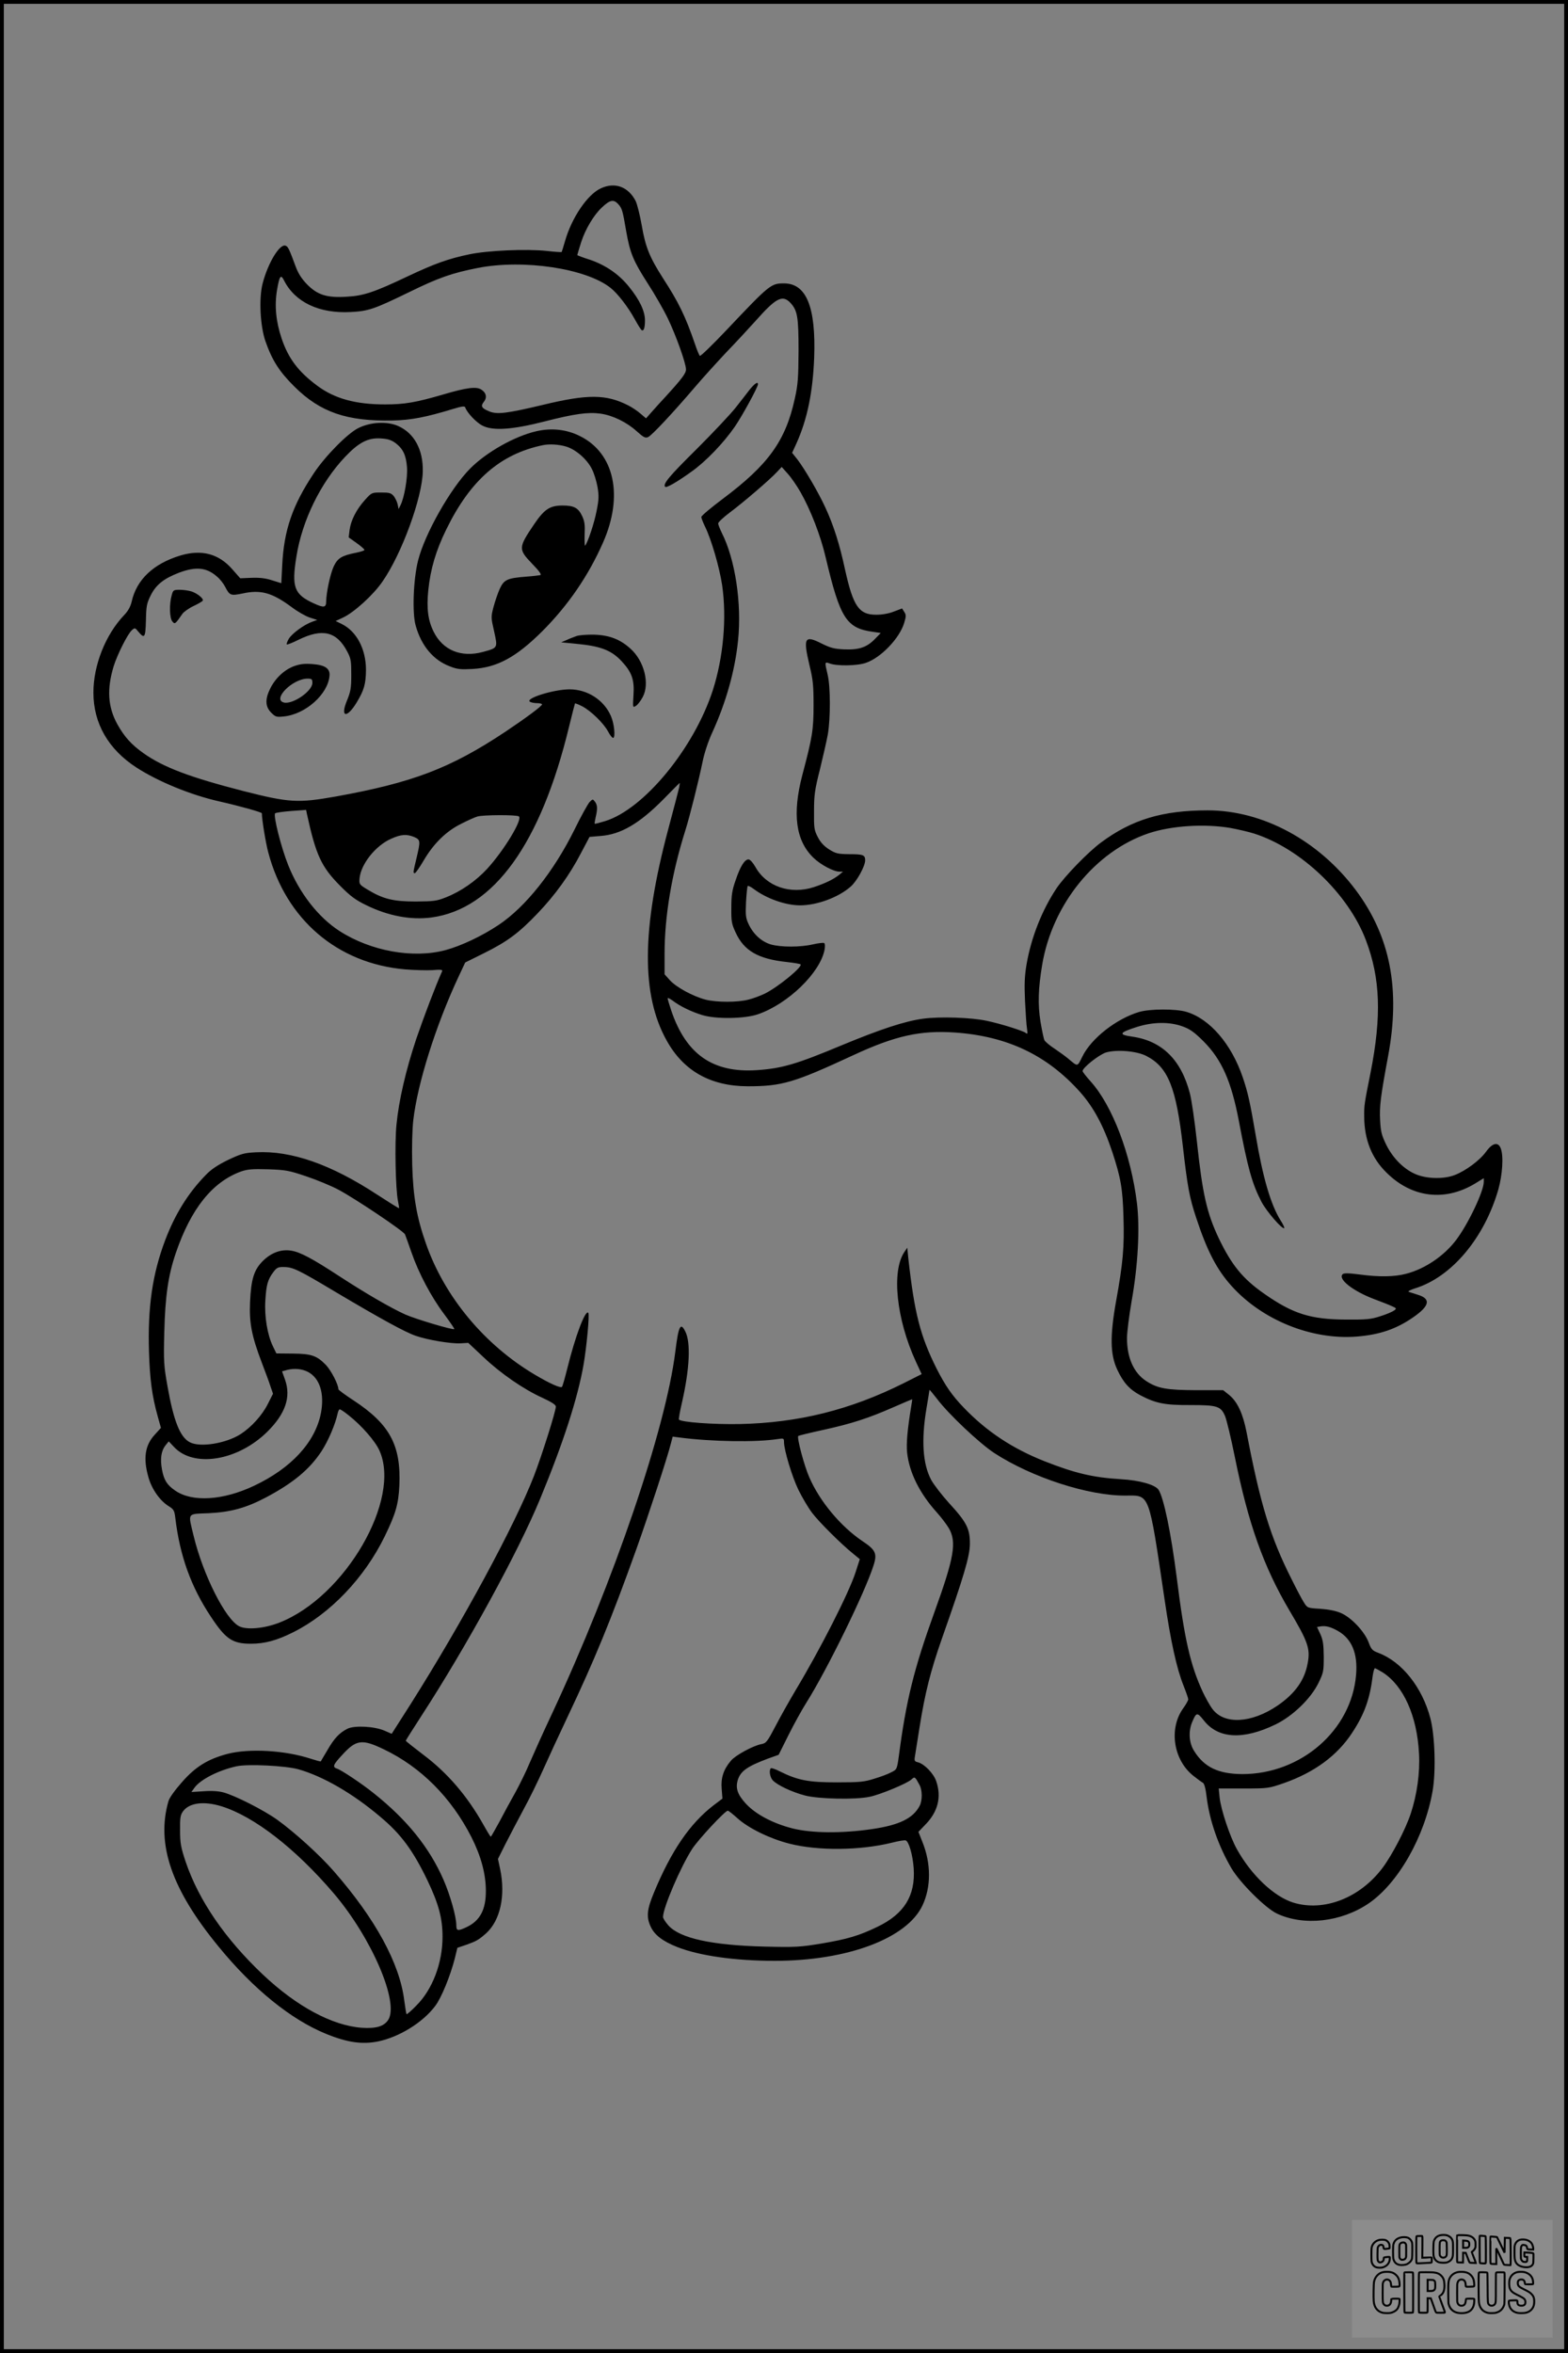 <?xml version="1.0" encoding="UTF-8"?>
<svg xmlns="http://www.w3.org/2000/svg" version="1.0" width="1024pt" height="1536pt" viewBox="0 0 1024 1536" preserveAspectRatio="xMidYMid meet">
  <rect x="0" y="0" width="1024" height="1536" fill="#808080" stroke="none"/>
  <g transform="translate(0.00 0.00) scale(1)">
    <g transform="translate(0,1536) scale(0.1,-0.1)" fill="#000000" stroke="none">
      <path d="M3925 14131 c-88 -39 -192 -193 -235 -345 -11 -38 -21 -70 -22 -71 -2 -2 -46 1 -98 7 -135 14 -383 3 -504 -22 -139 -29 -228 -61 -408 -146 -213 -101 -283 -125 -394 -131 -128 -8 -190 11 -258 80 -36 37 -58 71 -75 117 -44 119 -50 130 -66 136 -38 15 -115 -112 -150 -247 -25 -96 -16 -279 19 -378 44 -125 91 -198 190 -296 169 -167 342 -226 641 -220 121 3 215 21 399 77 52 16 71 18 74 9 11 -34 72 -99 112 -119 68 -36 196 -27 407 27 195 50 284 62 364 51 80 -11 172 -56 237 -115 46 -41 56 -46 75 -38 25 12 160 156 307 328 52 61 144 162 204 226 61 63 147 156 191 205 133 150 175 172 227 117 46 -50 53 -91 53 -313 -1 -176 -4 -220 -24 -310 -60 -277 -172 -433 -473 -658 -76 -57 -138 -109 -138 -117 0 -7 11 -35 24 -62 41 -83 94 -264 112 -383 31 -215 8 -471 -61 -686 -123 -379 -450 -776 -703 -854 -36 -11 -66 -19 -68 -17 -2 1 1 20 6 42 13 56 12 78 -4 101 -15 19 -15 19 -35 -1 -11 -11 -56 -92 -99 -180 -135 -273 -320 -506 -496 -623 -108 -72 -243 -136 -346 -164 -211 -57 -488 -7 -692 124 -140 90 -264 250 -336 431 -46 115 -99 324 -85 338 4 4 52 11 105 15 l97 7 6 -29 c58 -266 94 -343 215 -465 68 -69 102 -94 170 -127 146 -72 295 -99 429 -81 406 56 712 481 897 1244 20 83 38 151 39 153 2 2 22 -6 46 -18 58 -30 141 -111 170 -165 13 -25 28 -43 34 -42 15 6 6 94 -15 142 -45 105 -153 175 -270 175 -103 0 -293 -59 -259 -81 8 -5 29 -9 47 -9 17 0 32 -4 32 -8 0 -11 -107 -90 -240 -179 -360 -239 -605 -332 -1110 -423 -244 -43 -302 -40 -600 36 -351 90 -525 156 -654 248 -79 56 -124 107 -169 187 -63 114 -70 230 -25 379 24 77 91 211 119 236 19 17 21 17 42 -9 41 -49 47 -41 50 73 2 94 5 111 32 165 34 68 86 109 183 146 111 42 181 35 248 -24 20 -16 44 -47 54 -67 30 -58 36 -60 115 -44 118 26 192 5 318 -88 38 -29 92 -60 119 -69 l50 -16 -34 -12 c-51 -18 -131 -76 -152 -111 -10 -17 -16 -34 -13 -37 3 -2 38 11 77 31 156 76 249 54 318 -78 24 -45 26 -62 26 -151 0 -87 -4 -109 -28 -168 -46 -110 -1 -119 63 -13 49 81 60 121 61 213 0 136 -61 252 -159 300 l-39 19 47 22 c72 33 200 149 259 236 126 181 260 548 263 719 3 143 -57 251 -163 297 -72 31 -180 25 -259 -15 -70 -35 -216 -183 -290 -295 -139 -209 -195 -371 -206 -601 l-6 -116 -61 19 c-43 14 -83 18 -134 16 l-73 -3 -52 59 c-88 101 -200 131 -338 90 -176 -53 -287 -157 -319 -301 -8 -33 -23 -61 -49 -88 -122 -128 -201 -327 -201 -506 0 -202 98 -371 282 -490 143 -92 353 -178 538 -220 137 -31 280 -71 280 -78 0 -39 25 -193 42 -256 116 -438 452 -725 894 -763 60 -5 140 -7 178 -5 56 5 68 3 63 -8 -42 -93 -120 -299 -168 -439 -69 -206 -115 -406 -130 -563 -12 -119 -6 -421 10 -497 5 -25 8 -46 7 -47 -1 -2 -65 38 -142 88 -302 198 -561 289 -792 277 -78 -4 -96 -9 -183 -50 -69 -34 -110 -61 -147 -100 -113 -116 -199 -254 -263 -423 -84 -222 -115 -438 -106 -730 6 -184 20 -288 57 -421 l21 -75 -40 -44 c-64 -69 -77 -154 -42 -277 21 -77 74 -153 131 -189 35 -22 39 -29 45 -79 30 -248 102 -448 233 -645 96 -145 140 -175 260 -175 91 0 169 21 277 75 242 121 465 355 597 625 72 148 90 210 96 331 12 264 -62 402 -300 558 -54 35 -98 68 -98 72 0 31 -47 122 -81 158 -60 62 -95 74 -219 75 l-105 1 -22 45 c-37 76 -57 197 -50 302 6 102 16 136 53 185 21 28 31 33 67 32 60 0 96 -18 342 -165 290 -172 450 -260 520 -284 78 -27 227 -52 291 -49 l52 3 99 -93 c113 -107 262 -210 386 -266 58 -27 87 -45 87 -57 0 -30 -92 -321 -143 -453 -125 -322 -467 -954 -804 -1487 l-125 -196 -46 20 c-66 29 -197 36 -243 13 -52 -26 -87 -63 -131 -140 -23 -38 -42 -71 -43 -73 -2 -2 -31 6 -65 17 -167 55 -401 69 -544 32 -128 -34 -209 -83 -298 -185 -46 -52 -82 -102 -88 -124 -81 -282 21 -577 329 -951 225 -275 472 -475 701 -568 140 -57 236 -70 340 -49 138 29 291 123 372 231 40 52 99 197 128 310 l17 70 62 21 c63 23 76 30 125 73 93 84 129 246 92 421 l-14 65 50 100 c28 55 81 156 118 225 38 69 95 186 128 260 33 74 106 232 162 350 172 363 281 627 446 1088 81 227 202 596 225 688 l12 46 46 -6 c209 -27 497 -32 639 -10 40 6 42 5 42 -19 0 -52 52 -225 94 -312 24 -49 64 -117 89 -150 47 -62 189 -203 267 -266 l45 -37 -28 -87 c-45 -137 -228 -497 -392 -770 -39 -66 -98 -170 -130 -232 -53 -101 -61 -112 -91 -118 -53 -9 -171 -73 -200 -108 -49 -57 -67 -113 -61 -184 l5 -64 -57 -43 c-155 -119 -277 -297 -390 -570 -46 -110 -51 -159 -22 -222 25 -55 78 -96 174 -134 145 -57 377 -90 637 -90 475 0 865 147 965 363 56 120 56 272 -1 413 l-26 66 45 47 c82 83 107 180 71 284 -17 50 -77 112 -119 123 -22 5 -25 10 -20 38 3 17 17 105 31 195 35 220 71 362 144 571 144 408 183 540 184 620 1 99 -20 142 -135 267 -49 54 -102 123 -118 153 -55 103 -65 259 -31 463 11 65 20 121 20 124 0 3 22 -23 49 -58 76 -101 278 -291 374 -354 246 -160 616 -280 859 -278 158 1 149 28 254 -682 40 -272 78 -445 123 -558 17 -43 31 -83 31 -90 0 -7 -15 -34 -34 -60 -94 -133 -63 -335 67 -439 27 -21 55 -42 63 -46 9 -5 18 -39 24 -92 19 -155 77 -320 161 -464 56 -96 224 -263 299 -298 176 -82 418 -55 597 66 194 132 367 436 419 736 22 128 15 361 -15 474 -53 201 -185 368 -339 426 -40 15 -47 23 -64 69 -27 71 -113 162 -180 191 -34 15 -81 24 -136 28 -83 5 -84 5 -107 42 -13 20 -49 88 -80 151 -139 275 -204 489 -294 959 -24 123 -60 200 -114 244 l-39 31 -176 0 c-194 1 -252 11 -327 60 -81 53 -125 152 -125 279 0 39 14 148 30 241 42 235 55 478 35 641 -39 317 -160 636 -302 794 -29 32 -53 63 -53 68 0 23 110 109 154 122 72 20 200 9 262 -23 142 -73 195 -204 239 -591 30 -263 43 -334 87 -466 71 -216 135 -339 232 -446 200 -222 523 -352 816 -329 151 12 262 50 375 130 102 72 110 117 24 143 -24 8 -51 16 -59 19 -8 3 10 13 42 23 238 74 451 327 543 645 27 96 35 218 16 268 -17 45 -54 37 -96 -21 -40 -56 -134 -126 -206 -153 -68 -26 -172 -25 -244 2 -80 30 -156 104 -201 194 -31 64 -37 86 -41 162 -5 91 3 154 52 418 82 439 14 784 -212 1086 -243 323 -607 519 -966 519 -295 0 -495 -60 -697 -210 -85 -63 -235 -218 -289 -297 -96 -143 -167 -324 -197 -498 -13 -78 -15 -130 -10 -240 4 -77 9 -158 13 -180 5 -33 3 -38 -8 -28 -18 14 -163 60 -254 79 -101 22 -307 29 -417 14 -118 -16 -274 -67 -530 -173 -299 -125 -392 -152 -558 -163 -285 -18 -459 103 -556 388 -13 39 -24 76 -24 81 0 5 15 -2 33 -15 46 -36 123 -73 192 -94 90 -28 278 -25 365 5 197 68 407 272 435 422 4 22 3 39 -3 43 -6 3 -39 -1 -74 -9 -81 -19 -210 -19 -275 0 -59 18 -112 65 -143 130 -20 42 -22 58 -18 146 3 55 8 102 11 105 3 3 21 -5 39 -19 84 -63 208 -107 303 -107 110 0 251 52 330 122 41 35 95 134 95 172 0 35 -13 40 -105 40 -73 1 -87 4 -130 31 -33 21 -56 45 -74 80 -24 46 -26 59 -25 170 0 104 5 140 38 270 20 83 44 186 52 230 18 104 18 312 -1 390 -20 85 -20 86 13 74 46 -18 181 -16 237 4 99 34 220 161 250 261 13 44 13 52 0 72 l-14 22 -53 -20 c-32 -13 -77 -21 -114 -21 -114 -1 -152 54 -205 293 -36 168 -75 290 -129 407 -45 98 -134 250 -182 313 l-35 44 28 61 c71 158 107 333 116 560 12 331 -51 485 -197 485 -85 0 -93 -6 -374 -303 -93 -98 -172 -175 -176 -170 -4 4 -18 37 -30 73 -65 189 -108 276 -211 435 -87 136 -114 203 -138 343 -12 68 -30 140 -40 160 -48 93 -135 125 -226 83z m112 -103 c26 -29 29 -41 52 -175 25 -144 46 -195 141 -343 45 -69 104 -172 131 -228 54 -112 119 -294 119 -334 0 -25 -28 -62 -134 -178 -28 -30 -68 -74 -89 -98 l-38 -43 -35 30 c-19 17 -56 42 -82 55 -144 73 -263 74 -557 3 -235 -56 -300 -64 -351 -42 -49 20 -57 34 -34 62 22 28 16 59 -17 80 -32 21 -96 13 -248 -32 -179 -52 -252 -65 -380 -65 -194 0 -330 38 -443 122 -124 92 -189 178 -233 309 -37 110 -47 214 -30 315 16 94 25 106 46 63 72 -142 230 -217 435 -206 116 6 154 19 382 130 194 95 281 125 449 158 298 58 706 -3 866 -130 46 -36 114 -124 158 -204 20 -37 41 -69 45 -72 14 -9 22 14 22 64 0 60 -35 134 -105 220 -66 82 -153 141 -256 176 -45 14 -81 28 -81 30 0 2 11 39 25 83 27 85 83 179 136 228 53 50 76 54 106 22z m-1453 -1561 c49 -38 68 -79 74 -158 5 -68 -18 -200 -43 -248 l-12 -24 -6 30 c-3 16 -15 40 -25 54 -18 21 -29 24 -82 24 -62 0 -63 0 -107 -49 -56 -62 -92 -134 -100 -196 l-6 -48 52 -37 c28 -20 51 -40 51 -45 0 -4 -24 -12 -54 -18 -95 -19 -120 -35 -146 -88 -23 -49 -49 -171 -50 -231 0 -39 -15 -42 -78 -13 -131 59 -149 106 -116 308 37 234 158 481 317 649 90 95 150 126 233 121 48 -3 69 -10 98 -31z m2644 -320 c65 -114 131 -283 164 -425 95 -401 135 -463 312 -487 l48 -7 -38 -39 c-53 -55 -105 -72 -201 -68 -66 3 -90 10 -145 37 -114 58 -124 40 -82 -139 24 -98 27 -135 27 -264 0 -159 -8 -208 -73 -453 -67 -255 -44 -430 73 -542 45 -44 131 -90 169 -90 l23 0 -25 -21 c-38 -30 -90 -55 -165 -80 -154 -50 -311 4 -382 132 -16 28 -35 49 -45 49 -25 0 -54 -46 -84 -136 -23 -65 -28 -97 -28 -179 -1 -90 2 -106 28 -162 55 -120 147 -173 335 -193 46 -5 86 -12 89 -15 16 -15 -146 -148 -233 -191 -29 -14 -77 -32 -106 -39 -71 -19 -210 -19 -283 0 -82 22 -189 80 -231 126 l-35 39 0 133 c0 247 47 525 135 804 30 95 88 327 114 454 11 54 37 132 61 184 91 198 150 407 170 605 25 240 -19 530 -106 701 -13 27 -24 55 -24 62 0 8 35 41 78 73 86 64 261 214 307 264 l30 32 40 -45 c22 -24 59 -78 83 -120z m-793 -1929 c-4 -18 -36 -140 -71 -271 -174 -652 -177 -1082 -10 -1380 110 -198 286 -297 528 -298 224 0 301 22 693 204 272 126 435 162 660 147 343 -24 602 -147 818 -388 89 -100 154 -221 211 -392 55 -167 68 -239 73 -426 6 -194 -3 -298 -48 -546 -41 -229 -39 -350 7 -448 40 -86 80 -130 151 -168 101 -53 160 -65 327 -64 175 0 198 -7 226 -71 10 -23 39 -143 64 -267 88 -436 188 -718 358 -1005 120 -202 136 -248 118 -342 -20 -111 -82 -198 -197 -277 -171 -116 -349 -125 -425 -22 -17 22 -45 73 -63 111 -81 174 -120 345 -170 745 -38 297 -85 522 -119 575 -22 33 -124 62 -246 69 -182 11 -300 39 -498 117 -210 83 -378 194 -528 350 -77 80 -121 144 -178 256 -106 212 -144 359 -184 718 l-7 70 -19 -28 c-85 -126 -52 -439 75 -715 l38 -82 -117 -59 c-350 -175 -689 -259 -1072 -267 -175 -3 -379 12 -396 29 -3 2 6 53 20 113 50 220 58 392 21 463 -31 62 -44 36 -65 -134 -63 -504 -402 -1498 -802 -2355 -61 -129 -127 -277 -149 -328 -21 -51 -63 -137 -92 -190 -30 -53 -78 -141 -106 -195 -29 -53 -54 -97 -56 -97 -2 0 -25 37 -50 82 -105 186 -233 335 -390 453 -63 48 -115 89 -115 92 0 3 46 75 102 162 292 449 633 1071 775 1416 152 367 246 659 284 877 20 115 40 328 31 338 -19 23 -85 -151 -138 -366 -15 -60 -30 -113 -34 -117 -9 -10 -77 20 -175 78 -330 195 -591 508 -713 856 -61 173 -84 306 -90 514 -3 118 0 229 7 293 28 241 147 618 294 933 l45 96 123 61 c151 75 227 131 350 260 114 119 210 252 283 393 l56 106 72 6 c133 10 254 81 413 242 55 56 101 103 103 104 2 0 0 -14 -3 -31z m-1047 -187 c28 -17 -96 -222 -207 -343 -73 -79 -171 -147 -267 -185 -62 -25 -82 -27 -199 -28 -146 0 -213 16 -315 78 -53 32 -55 35 -52 72 8 93 104 215 207 260 64 29 101 31 150 11 41 -18 42 -25 15 -138 -23 -96 -23 -98 -11 -98 5 0 31 37 58 83 65 111 148 192 246 240 43 22 90 43 105 47 36 11 253 12 270 1z m4648 -76 c49 -9 118 -25 153 -36 305 -97 616 -393 731 -696 95 -250 103 -496 31 -863 -41 -204 -43 -217 -42 -289 1 -150 49 -272 147 -367 165 -163 380 -189 577 -70 l57 35 0 -24 c0 -61 -102 -276 -181 -380 -79 -104 -203 -188 -326 -220 -76 -20 -175 -22 -301 -5 -77 10 -106 10 -114 2 -32 -32 68 -110 205 -162 45 -17 97 -37 116 -46 32 -14 33 -16 15 -29 -11 -8 -50 -25 -89 -37 -61 -20 -90 -23 -225 -22 -230 1 -346 37 -533 168 -141 98 -213 187 -297 361 -79 167 -107 290 -144 637 -14 128 -34 267 -45 309 -57 221 -182 344 -377 372 -92 13 -86 26 30 63 107 34 215 35 301 3 47 -17 76 -38 136 -98 118 -119 180 -260 229 -516 59 -312 87 -412 148 -530 33 -63 137 -183 149 -172 2 3 -7 24 -22 47 -66 104 -118 282 -165 562 -36 211 -51 278 -84 375 -74 218 -216 383 -369 428 -68 20 -237 20 -308 -1 -148 -44 -312 -172 -370 -290 -35 -70 -28 -69 -95 -13 -18 15 -57 43 -88 64 -31 20 -60 45 -65 54 -5 9 -16 63 -26 121 -18 114 -15 216 11 372 66 394 346 740 694 858 149 50 365 64 536 35z m-6036 -2274 c69 -23 163 -62 210 -87 111 -59 427 -271 435 -292 4 -10 23 -62 42 -117 47 -136 129 -291 214 -404 38 -51 68 -95 66 -97 -8 -8 -255 66 -320 95 -95 43 -256 136 -434 252 -173 113 -253 156 -312 165 -64 10 -127 -12 -182 -65 -60 -59 -79 -118 -86 -271 -6 -135 10 -220 77 -396 23 -60 49 -130 57 -156 l16 -46 -34 -67 c-37 -74 -108 -152 -178 -197 -96 -61 -264 -88 -331 -53 -64 33 -106 139 -146 365 -24 134 -26 161 -21 355 6 233 25 368 75 515 99 290 239 465 427 533 41 14 73 17 175 14 115 -4 135 -7 250 -46z m10 -1276 c78 -40 110 -141 86 -269 -37 -190 -193 -360 -437 -475 -203 -96 -403 -108 -514 -32 -54 37 -74 68 -87 137 -13 71 -6 122 23 159 l21 26 33 -35 c128 -140 419 -93 613 100 116 116 153 224 114 336 l-20 56 36 10 c46 11 95 6 132 -13z m3940 -230 c-24 -146 -32 -239 -26 -297 14 -131 82 -267 195 -392 27 -30 61 -75 77 -101 53 -91 36 -191 -94 -550 -133 -368 -184 -573 -232 -938 -12 -87 -13 -88 -49 -106 -20 -11 -70 -30 -111 -42 -66 -21 -95 -24 -245 -24 -185 0 -254 13 -373 72 -28 15 -55 23 -58 20 -13 -13 -6 -58 12 -78 29 -32 127 -78 212 -100 89 -23 330 -28 422 -8 69 14 244 87 271 112 23 21 24 21 54 -35 19 -34 19 -101 1 -136 -43 -82 -133 -126 -311 -152 -198 -29 -393 -27 -518 4 -130 33 -243 93 -307 163 -55 60 -68 102 -51 156 19 57 63 87 196 137 l70 25 65 130 c36 72 88 166 116 210 136 216 384 722 439 897 25 77 13 101 -73 158 -141 95 -279 259 -347 417 -33 74 -82 259 -72 269 3 3 76 21 164 40 186 41 294 76 458 148 66 29 121 52 122 52 1 -1 -2 -23 -7 -51z m-3673 -54 c85 -67 172 -167 200 -228 147 -319 -223 -957 -652 -1125 -99 -39 -214 -49 -263 -24 -90 46 -236 336 -297 588 -38 157 -46 144 98 150 143 7 243 34 374 103 177 94 284 182 363 302 44 68 89 173 105 246 3 15 9 27 14 27 5 0 31 -17 58 -39z m6461 -1408 c90 -51 130 -147 118 -286 -30 -362 -359 -648 -743 -648 -155 1 -248 44 -314 150 -34 52 -39 128 -14 188 28 67 33 67 77 12 94 -120 257 -128 468 -26 113 55 231 169 281 272 32 66 34 76 34 170 -1 81 -5 109 -22 147 l-22 47 22 4 c34 6 68 -3 115 -30z m293 -271 c135 -87 223 -283 236 -528 7 -127 -13 -269 -54 -393 -34 -103 -122 -271 -184 -354 -148 -197 -383 -288 -583 -227 -127 40 -274 179 -369 350 -45 81 -103 255 -112 335 l-6 60 163 0 c161 0 164 1 265 36 198 70 346 179 443 327 81 123 116 221 135 375 4 26 10 47 14 47 4 0 27 -13 52 -28z m-6525 -501 c243 -116 441 -315 573 -574 62 -123 93 -237 94 -347 1 -126 -38 -199 -128 -241 -56 -26 -65 -24 -65 14 0 55 -40 196 -84 297 -92 210 -238 391 -454 563 -78 63 -213 153 -242 162 -30 10 -25 25 33 87 92 102 130 108 273 39z m-556 -131 c161 -46 355 -158 535 -311 135 -113 213 -220 307 -415 73 -153 98 -247 98 -367 0 -172 -66 -345 -172 -450 -32 -33 -61 -58 -63 -55 -2 2 -9 43 -15 90 -30 241 -188 532 -460 843 -92 106 -258 256 -371 337 -87 62 -275 158 -352 178 -30 8 -77 11 -127 7 l-80 -5 20 28 c38 53 156 114 275 140 72 16 321 4 405 -20z m-504 -241 c213 -66 483 -275 734 -569 247 -290 429 -713 355 -826 -28 -42 -78 -57 -172 -51 -193 14 -426 139 -647 348 -246 233 -417 482 -503 734 -32 96 -37 122 -37 207 -1 83 2 100 20 125 41 55 136 67 250 32z m3372 -80 c73 -65 211 -132 337 -164 188 -48 461 -45 669 6 43 11 84 18 91 15 21 -8 46 -96 52 -182 12 -179 -62 -298 -237 -382 -120 -58 -194 -80 -365 -109 -140 -23 -165 -25 -375 -20 -344 9 -549 54 -625 138 -19 22 -35 46 -35 55 0 60 114 326 190 444 42 64 215 250 233 250 5 0 34 -23 65 -51z"></path>
      <path d="M4897 12818 c-18 -24 -60 -77 -92 -118 -32 -41 -147 -163 -255 -271 -180 -178 -223 -229 -206 -247 9 -8 77 31 173 100 93 66 209 187 282 293 47 68 151 258 151 277 0 19 -21 5 -53 -34z"></path>
      <path d="M3503 12545 c-141 -32 -326 -136 -433 -244 -129 -130 -297 -428 -340 -601 -31 -124 -39 -345 -15 -425 37 -132 116 -225 223 -265 48 -19 71 -21 147 -17 161 9 285 76 456 246 169 169 302 363 397 579 135 305 75 583 -150 695 -88 44 -185 55 -285 32z m194 -100 c63 -19 136 -82 168 -146 14 -26 30 -79 37 -117 10 -59 9 -83 -6 -158 -15 -79 -58 -207 -75 -226 -3 -4 -4 29 -3 72 3 65 0 87 -17 123 -25 52 -53 67 -127 67 -83 0 -119 -24 -185 -121 -105 -155 -105 -164 -13 -260 44 -45 62 -70 53 -73 -8 -2 -48 -7 -89 -10 -127 -10 -148 -19 -176 -79 -13 -29 -31 -82 -41 -119 -17 -65 -17 -69 4 -160 24 -109 25 -107 -74 -134 -141 -38 -261 11 -321 132 -37 74 -47 152 -35 271 14 138 50 260 118 398 157 321 352 491 630 549 44 9 104 5 152 -9z"></path>
      <path d="M1121 11473 c-16 -56 -14 -146 4 -169 17 -21 19 -19 67 50 10 13 42 36 72 50 30 14 57 30 60 35 8 12 -34 47 -73 60 -19 6 -53 11 -77 11 -41 0 -44 -2 -53 -37z"></path>
      <path d="M3765 11208 c-16 -6 -46 -17 -65 -26 l-35 -15 121 -12 c142 -15 211 -43 275 -113 65 -70 83 -120 76 -219 -5 -84 -5 -84 17 -70 11 7 31 33 44 58 46 87 9 234 -80 314 -68 62 -139 89 -238 92 -47 1 -98 -3 -115 -9z"></path>
      <path d="M1922 11012 c-64 -23 -123 -78 -157 -146 -35 -70 -33 -119 6 -158 28 -28 34 -30 82 -25 142 14 289 145 299 266 4 47 -29 70 -112 76 -49 4 -78 1 -118 -13z m118 -110 c0 -54 -129 -142 -186 -128 -78 20 55 155 154 156 28 0 32 -3 32 -28z"></path>
    </g>
  </g>
  <rect x="0.0" y="0.0" width="1024.0" height="1536.0" fill="none" stroke="black" stroke-width="5"></rect>
  <g transform="translate(882.93 1449.20) scale(0.128)" opacity="1.0">
    <rect x="0" y="0" width="1024.0" height="600.0" fill="white" fill-opacity="0.1"></rect>
    <g transform="translate(0,650) scale(0.1,-0.1)" stroke="none">
      <path fill="none" stroke="#000000" stroke-width="100" d="M4491 5720 c-164 -43 -269 -147 -319 -315 -19 -65 -29 -577 -13 -693 25 -190 116 -310 276 -367 63 -23 284 -32 370 -16 122 22 249 110 294 205 51 104 56 150 56 496 0 341 -4 385 -48 478 -46 100 -156 184 -282 217 -83 21 -241 19 -334 -5z m270 -273 c19 -12 43 -40 54 -62 18 -37 20 -64 23 -320 5 -339 -1 -384 -56 -436 -87 -82 -235 -56 -289 51 -22 43 -23 53 -23 335 0 314 7 370 52 412 34 32 66 42 139 42 53 1 73 -4 100 -22z"></path>
      <path fill="none" stroke="#000000" stroke-width="100" d="M5367 5723 c-4 -3 -7 -311 -7 -683 0 -618 1 -679 17 -691 12 -10 51 -14 152 -14 l136 0 3 248 2 248 67 -3 67 -3 34 -85 c18 -47 58 -152 89 -235 30 -82 63 -158 73 -168 14 -15 40 -19 165 -24 l148 -6 -5 34 c-4 19 -49 143 -102 276 -53 133 -96 246 -96 251 0 6 15 19 33 31 53 33 104 92 134 156 27 57 28 67 27 195 0 115 -4 144 -23 193 -31 80 -76 135 -148 183 -83 56 -166 82 -303 94 -129 11 -453 14 -463 3z m541 -300 c55 -27 77 -73 77 -163 0 -61 -4 -82 -23 -111 -34 -55 -73 -69 -191 -69 l-101 0 0 187 0 186 101 -6 c66 -4 114 -12 137 -24z"></path>
      <path fill="none" stroke="#000000" stroke-width="100" d="M6514 5685 c-4 -9 -5 -320 -2 -690 3 -511 7 -678 16 -687 19 -19 273 -30 291 -13 11 11 13 126 12 675 -1 364 -6 672 -11 685 -11 28 -27 31 -187 40 -99 6 -114 5 -119 -10z"></path>
      <path fill="none" stroke="#000000" stroke-width="100" d="M3355 5683 c-27 -3 -55 -9 -62 -15 -10 -8 -13 -150 -13 -683 0 -592 2 -674 15 -685 12 -10 52 -11 173 -6 362 15 578 29 590 38 8 7 12 46 12 129 0 108 -2 119 -20 129 -11 6 -24 9 -28 7 -4 -3 -103 -8 -221 -12 l-214 -7 5 545 c4 384 2 549 -5 556 -11 11 -120 12 -232 4z"></path>
      <path fill="none" stroke="#000000" stroke-width="100" d="M7067 5654 c-4 -4 -7 -310 -7 -680 0 -625 1 -673 18 -692 15 -18 31 -21 152 -24 l134 -3 -3 400 c-2 277 1 397 8 390 11 -11 153 -311 251 -530 96 -215 128 -281 142 -292 7 -6 82 -14 165 -17 l153 -7 11 28 c14 34 3 1333 -11 1347 -5 5 -70 11 -144 14 l-136 5 -1 -54 c-1 -30 -5 -200 -8 -379 l-6 -325 -73 150 c-40 83 -123 256 -184 385 -61 129 -117 242 -125 252 -11 12 -40 18 -121 22 -59 4 -130 9 -157 12 -28 3 -54 2 -58 -2z"></path>
      <path fill="none" stroke="#000000" stroke-width="100" d="M2507 5614 c-220 -49 -342 -159 -394 -357 -24 -91 -24 -641 0 -740 57 -233 232 -339 510 -310 56 6 127 21 158 33 76 29 187 114 226 174 64 95 67 114 71 505 2 232 -1 371 -8 404 -27 126 -116 235 -228 278 -74 29 -236 35 -335 13z m191 -281 c15 -11 36 -35 47 -54 19 -32 20 -52 20 -349 0 -309 0 -316 -23 -362 -31 -62 -75 -89 -155 -95 -53 -4 -67 -2 -97 19 -19 13 -44 41 -55 63 -19 37 -20 60 -20 350 0 337 2 351 60 405 54 51 169 63 223 23z"></path>
      <path fill="none" stroke="#000000" stroke-width="100" d="M8568 5491 c-133 -43 -219 -134 -262 -280 -13 -45 -16 -107 -16 -343 0 -320 9 -395 60 -506 73 -156 258 -255 506 -269 191 -11 324 47 376 165 19 42 22 70 26 288 4 209 3 242 -11 256 -19 18 -186 38 -347 41 l-105 2 -3 -95 c-1 -52 2 -102 7 -109 6 -10 33 -16 75 -19 l66 -4 0 -105 c0 -98 -1 -105 -26 -130 -23 -23 -31 -25 -99 -21 -64 3 -79 7 -112 34 -21 16 -49 52 -63 80 -25 49 -25 51 -25 324 0 303 6 348 56 402 28 29 32 30 99 26 105 -6 152 -50 167 -158 8 -53 9 -54 48 -62 22 -5 90 -10 150 -11 l110 -2 3 43 c4 52 -30 180 -66 245 -53 99 -179 183 -317 212 -96 20 -226 18 -297 -4z"></path>
      <path fill="none" stroke="#000000" stroke-width="100" d="M1390 5484 c-203 -45 -359 -207 -390 -404 -13 -83 -13 -616 0 -694 20 -123 100 -235 203 -281 98 -45 271 -51 387 -13 211 67 340 238 340 451 0 54 -3 69 -17 74 -24 9 -264 -15 -280 -28 -7 -7 -13 -31 -13 -60 0 -56 -13 -95 -43 -128 -31 -34 -95 -61 -144 -61 -35 0 -48 6 -77 35 -52 52 -58 99 -54 423 3 257 5 280 24 323 42 89 120 132 202 109 53 -14 72 -42 81 -120 11 -90 15 -92 150 -79 62 6 125 15 138 20 25 9 25 10 21 107 -3 82 -9 106 -33 155 -33 68 -97 130 -163 160 -60 27 -235 33 -332 11z"></path>
      <path fill="none" stroke="#000000" stroke-width="100" d="M1600 3845 c-239 -44 -424 -235 -476 -495 -22 -109 -33 -831 -15 -1000 31 -300 174 -492 425 -572 45 -15 100 -21 211 -25 181 -6 263 8 380 66 147 73 214 152 266 311 26 78 32 117 37 219 4 98 2 125 -9 132 -22 14 -393 11 -407 -3 -7 -7 -12 -39 -12 -73 0 -169 -84 -275 -217 -275 -68 0 -110 18 -150 64 -65 73 -68 99 -68 606 0 446 1 456 22 515 78 208 337 201 392 -11 6 -23 13 -75 16 -115 3 -41 10 -78 15 -83 10 -10 289 -10 357 0 63 9 67 18 60 147 -12 210 -62 331 -181 445 -86 82 -165 123 -280 146 -94 19 -261 20 -366 1z"></path>
      <path fill="none" stroke="#000000" stroke-width="100" d="M5376 3840 c-151 -39 -268 -118 -350 -237 -106 -157 -118 -245 -114 -863 4 -463 5 -477 27 -550 33 -106 72 -178 131 -243 123 -135 290 -197 526 -197 326 0 528 127 610 384 34 106 48 339 20 349 -29 12 -386 9 -400 -2 -7 -6 -16 -44 -20 -85 -17 -192 -81 -266 -226 -266 -93 1 -163 55 -197 152 -16 48 -18 92 -18 503 0 437 1 452 22 520 26 81 57 119 121 147 78 35 188 8 237 -56 30 -40 55 -133 55 -206 0 -92 6 -95 157 -92 70 1 161 5 201 8 87 8 88 9 78 158 -12 189 -62 314 -170 422 -76 76 -130 109 -241 144 -102 33 -337 38 -449 10z"></path>
      <path fill="none" stroke="#000000" stroke-width="100" d="M8441 3845 c-204 -45 -357 -196 -406 -402 -24 -99 -17 -331 13 -416 47 -137 141 -225 342 -323 334 -162 396 -203 438 -284 19 -37 23 -57 20 -116 -3 -59 -8 -77 -30 -107 -39 -50 -98 -70 -190 -65 -137 7 -187 57 -188 185 0 95 4 94 -223 86 -106 -3 -198 -10 -204 -16 -17 -13 -17 -107 1 -200 44 -226 196 -375 436 -423 103 -20 339 -15 435 10 199 53 340 189 391 377 21 78 28 222 15 311 -16 115 -56 191 -145 276 -85 81 -145 117 -386 235 -250 122 -298 173 -301 319 -3 109 52 167 164 175 115 8 183 -49 194 -164 3 -32 10 -64 16 -70 10 -14 340 -17 387 -4 24 7 25 9 22 92 -5 150 -54 269 -153 369 -69 70 -189 133 -297 155 -90 18 -265 18 -351 0z"></path>
      <path fill="none" stroke="#000000" stroke-width="100" d="M2710 3833 c-14 -2 -29 -9 -35 -14 -7 -7 -9 -354 -7 -1017 3 -910 5 -1008 20 -1019 20 -16 384 -18 413 -3 19 10 19 32 19 1019 0 923 -1 1010 -16 1022 -13 10 -61 14 -193 16 -97 1 -187 -1 -201 -4z"></path>
      <path fill="none" stroke="#000000" stroke-width="100" d="M3455 3833 c-47 -12 -45 32 -45 -1034 0 -987 0 -1009 19 -1019 12 -6 98 -10 210 -10 159 0 192 3 205 16 14 13 16 61 16 370 l0 355 81 -3 82 -3 88 -245 c49 -135 105 -292 124 -350 20 -58 45 -113 57 -122 18 -16 45 -18 229 -18 184 0 210 2 216 16 7 19 16 -7 -153 448 -74 197 -134 362 -134 366 0 4 23 22 50 40 162 104 228 273 217 560 -8 225 -46 336 -153 450 -104 110 -219 160 -413 179 -101 11 -657 13 -696 4z m721 -409 c64 -48 69 -61 72 -231 4 -176 -7 -223 -59 -267 -43 -36 -89 -46 -216 -46 l-113 0 0 286 0 286 144 -4 c127 -3 148 -5 172 -24z"></path>
      <path fill="none" stroke="#000000" stroke-width="100" d="M6510 3834 c-51 -11 -50 7 -50 -683 1 -672 7 -842 35 -951 45 -175 148 -311 289 -380 117 -58 200 -73 376 -68 124 4 156 9 225 32 108 37 176 79 246 153 61 66 117 169 140 258 9 37 13 248 16 831 4 727 3 782 -13 795 -13 11 -57 14 -204 14 -171 0 -190 -2 -209 -19 -21 -19 -21 -19 -21 -746 0 -782 0 -782 -52 -861 -64 -95 -228 -106 -302 -19 -61 73 -60 64 -66 877 -4 562 -8 745 -17 754 -13 13 -341 23 -393 13z"></path>
    </g>
  </g>
</svg>
